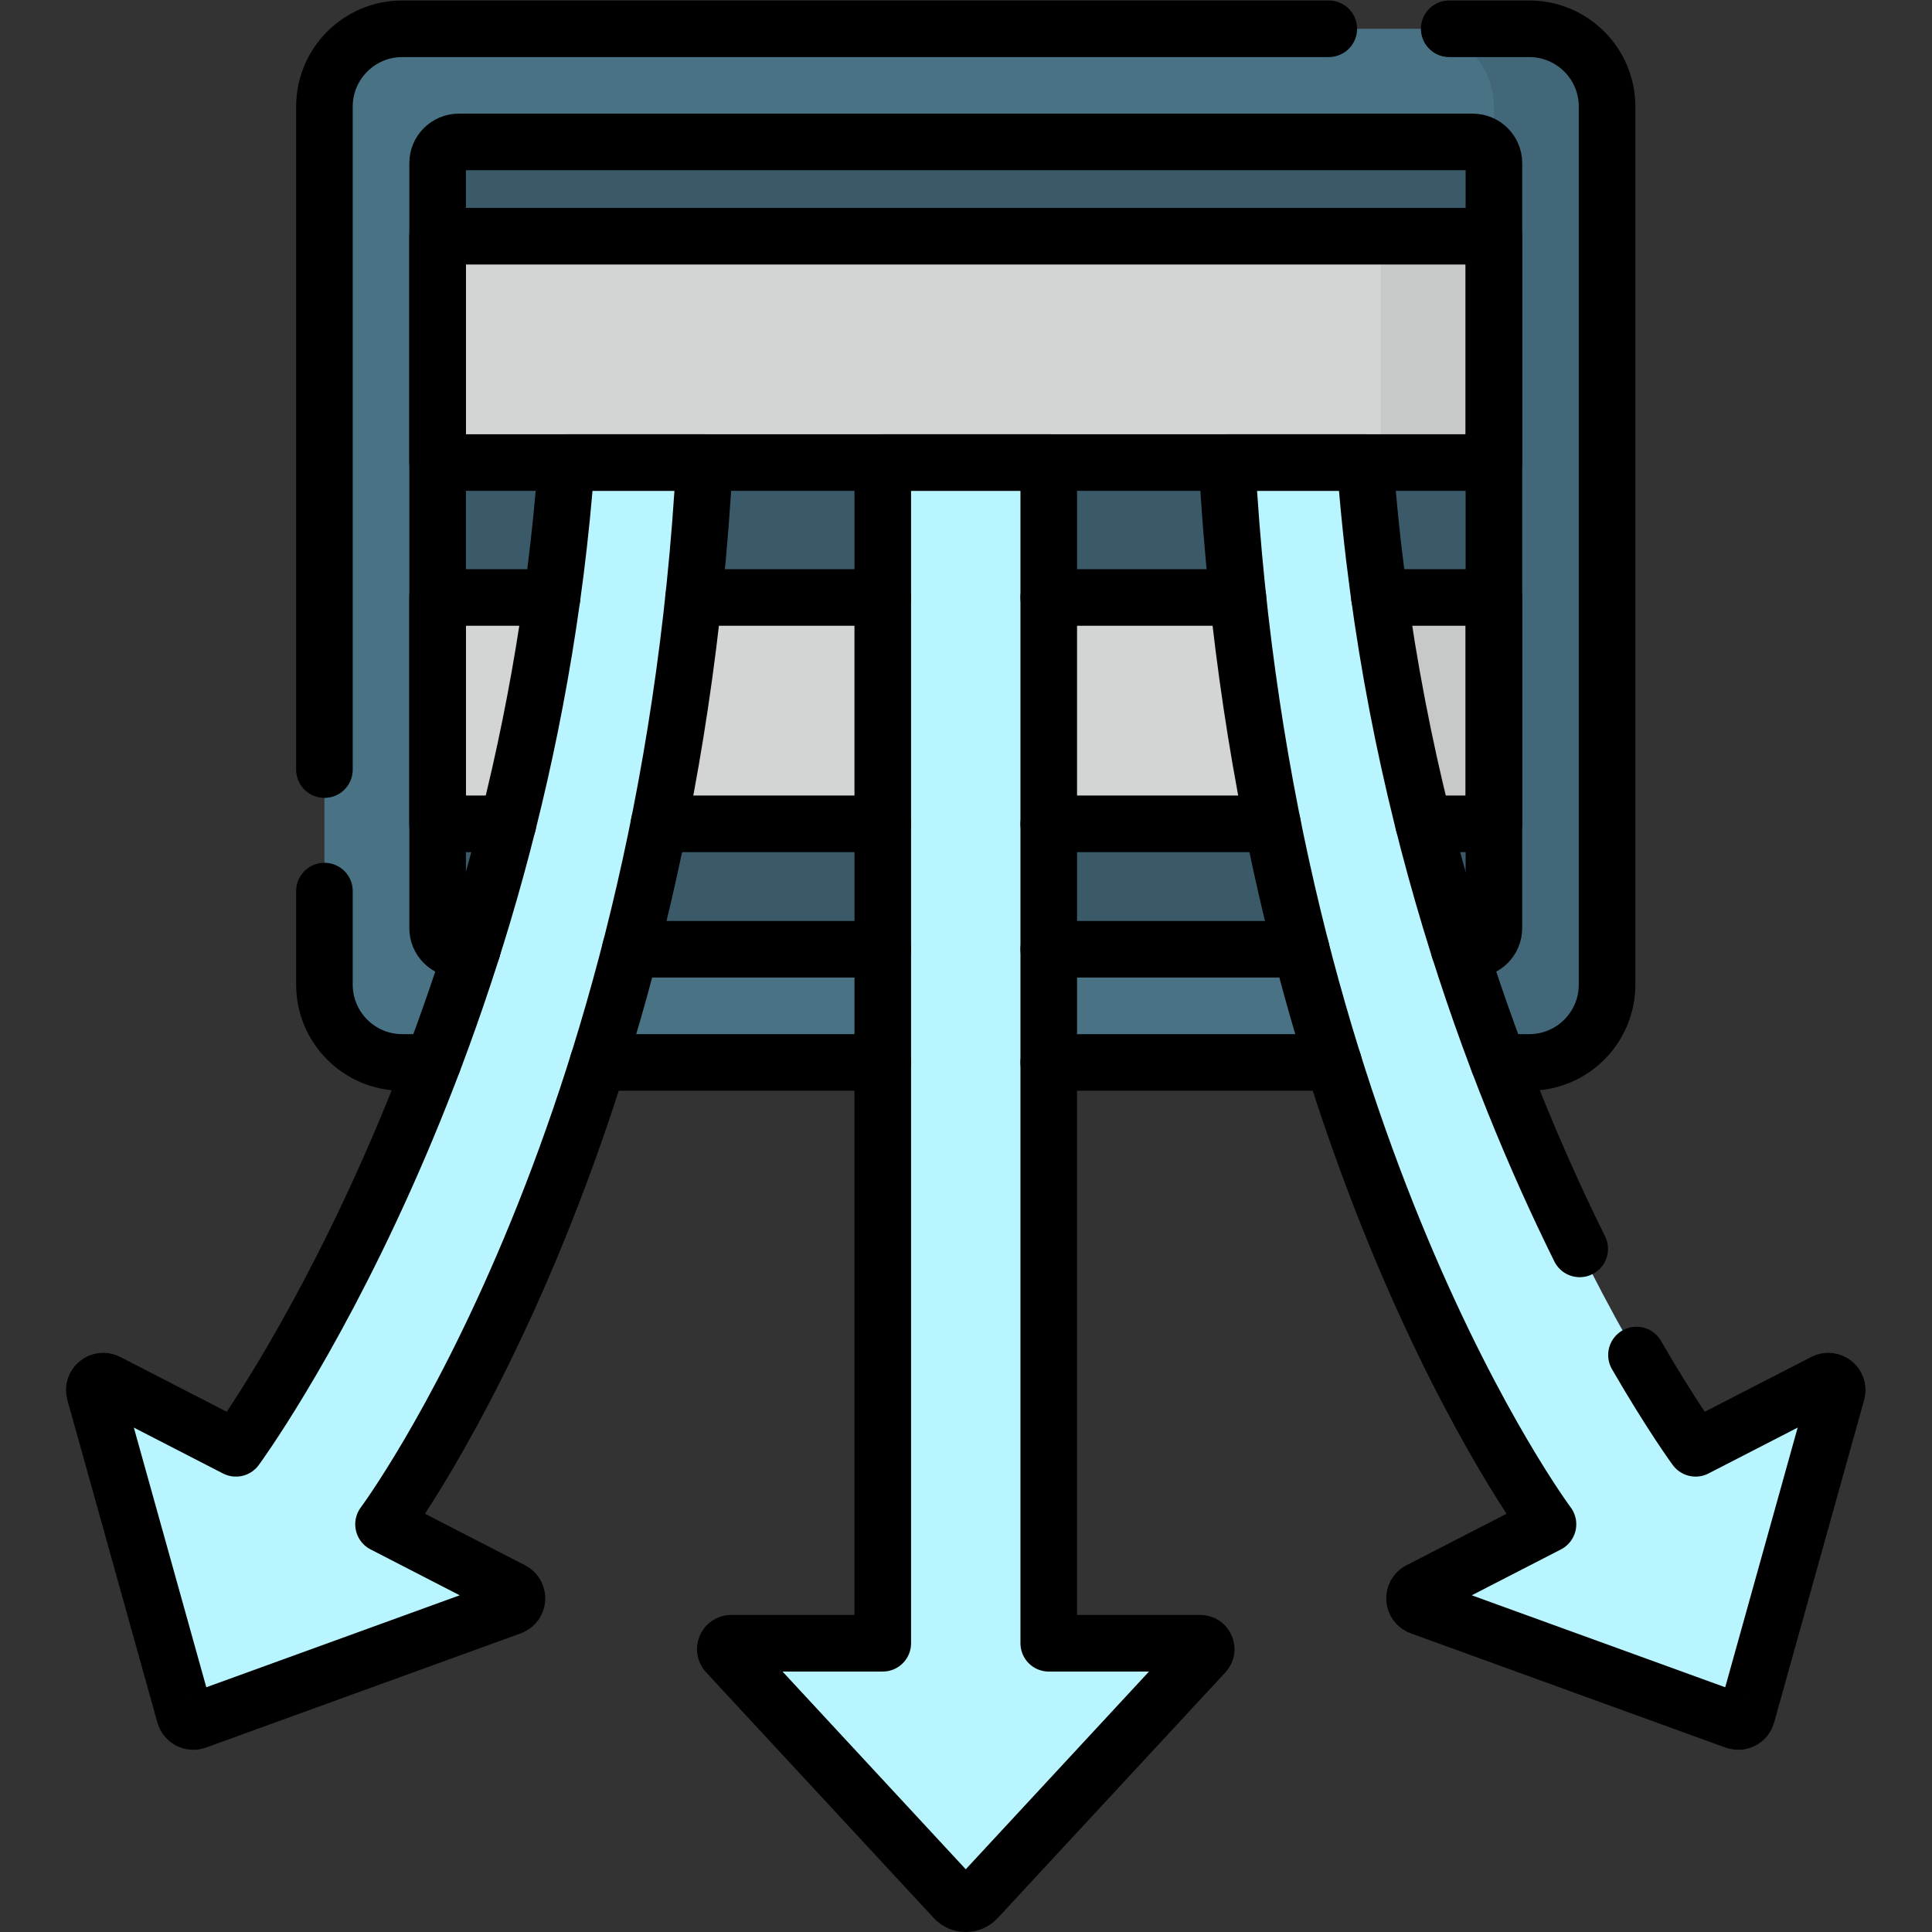 <?xml version="1.0" encoding="UTF-8" standalone="no"?>
<!-- Created with Inkscape (http://www.inkscape.org/) -->

<svg
   version="1.1"
   id="svg4188"
   xml:space="preserve"
   width="682.667"
   height="682.667"
   viewBox="0 0 682.667 682.667"
   xmlns="http://www.w3.org/2000/svg"
   xmlns:svg="http://www.w3.org/2000/svg"><rect x="0" y="0" width="682.667" height="682.667" fill="#333333" stroke="none"/><defs
     id="defs4192"><clipPath
       clipPathUnits="userSpaceOnUse"
       id="clipPath4202"><path
         d="M 0,512 H 512 V 0 H 0 Z"
         id="path4200" /></clipPath></defs><g
     id="g4194"
     transform="matrix(1.333,0,0,-1.333,0,682.667)"><g
       id="g4196"><g
         id="g4198"
         clip-path="url(#clipPath4202)"><g
           id="g4204"
           transform="translate(106.632,230.5)"><path
             d="M 0,0 C -11.395,0 -20.632,9.237 -20.632,20.632 V 253.368 C -20.632,264.763 -11.395,274 0,274 h 298.736 c 11.395,0 20.632,-9.237 20.632,-20.632 V 20.632 C 319.368,9.237 310.131,0 298.736,0 Z"
             style="fill:#497285;fill-opacity:1;fill-rule:nonzero;stroke:none"
             id="path4206" /></g><g
           id="g4208"
           transform="translate(405.368,504.5)"><path
             d="m 0,0 h -30 c 11.395,0 20.632,-9.237 20.632,-20.632 V -253.368 C -9.368,-264.763 -18.605,-274 -30,-274 H 0 c 11.395,0 20.632,9.237 20.632,20.632 V -20.632 C 20.632,-9.237 11.395,0 0,0"
             style="fill:#426778;fill-opacity:1;fill-rule:nonzero;stroke:none"
             id="path4210" /></g><g
           id="g4212"
           transform="translate(390.394,260.5)"><path
             d="m 0,0 h -268.787 c -3.096,0 -5.607,2.51 -5.607,5.606 v 202.788 c 0,3.096 2.511,5.606 5.607,5.606 H 0 c 3.096,0 5.606,-2.51 5.606,-5.606 V 5.606 C 5.606,2.51 3.096,0 0,0"
             style="fill:#3a5a69;fill-opacity:1;fill-rule:nonzero;stroke:none"
             id="path4214" /></g><path
           d="M 396,389.518 H 116 v 60 h 280 z"
           style="fill:#d2d5d4;fill-opacity:1;fill-rule:nonzero;stroke:none"
           id="path4216" /><path
           d="m 366,389.518 h 30 v 60 h -30 z"
           style="fill:#c7c9c8;fill-opacity:1;fill-rule:nonzero;stroke:none"
           id="path4218" /><path
           d="M 396,293.748 H 116 v 60 h 280 z"
           style="fill:#d2d5d4;fill-opacity:1;fill-rule:nonzero;stroke:none"
           id="path4220" /><path
           d="m 366,293.748 h 30 v 60 h -30 z"
           style="fill:#c7c9c8;fill-opacity:1;fill-rule:nonzero;stroke:none"
           id="path4222" /><g
           id="g4224"
           transform="translate(319.33,73.929)"><path
             d="m 0,0 -60.358,-65.131 c -1.603,-1.731 -4.341,-1.731 -5.944,0 L -126.66,0 c -0.923,0.995 -0.216,2.611 1.14,2.611 h 40.19 v 312.978 h 44 V 2.611 H -1.14 C 0.216,2.611 0.922,0.995 0,0"
             style="fill:#b9f5ff;fill-opacity:1;fill-rule:nonzero;stroke:none"
             id="path4226" /></g><g
           id="g4228"
           transform="translate(135.485,86.219)"><path
             d="m 0,0 -83.454,-30.288 c -1.292,-0.469 -2.71,0.261 -3.079,1.584 l -23.861,85.513 c -0.554,1.983 1.522,3.675 3.353,2.733 l 34.096,-17.546 c 0,0 75.986,103.225 87.596,261.303 H 51.26 C 41.368,122.497 -33.821,21.863 -33.821,21.863 L 0.275,4.317 C 2.106,3.375 1.937,0.703 0,0"
             style="fill:#b9f5ff;fill-opacity:1;fill-rule:nonzero;stroke:none"
             id="path4230" /></g><g
           id="g4232"
           transform="translate(376.515,86.219)"><path
             d="m 0,0 83.454,-30.288 c 1.292,-0.469 2.71,0.261 3.079,1.584 l 23.861,85.513 c 0.554,1.983 -1.522,3.675 -3.353,2.733 L 72.945,41.996 c 0,0 -75.986,103.225 -87.596,261.303 H -51.26 C -41.368,122.497 33.821,21.863 33.821,21.863 L -0.275,4.317 C -2.106,3.375 -1.937,0.703 0,0"
             style="fill:#b9f5ff;fill-opacity:1;fill-rule:nonzero;stroke:none"
             id="path4234" /></g><g
           id="g4236"
           transform="translate(353.47,230.5)"><path
             d="M 0,0 H -75.47"
             style="fill:none;stroke:#000000;stroke-width:15;stroke-linecap:round;stroke-linejoin:round;stroke-miterlimit:10;stroke-dasharray:none;stroke-opacity:1"
             id="path4238" /></g><g
           id="g4240"
           transform="translate(384.154,504.5)"><path
             d="m 0,0 h 21.216 c 11.39,0 20.63,-9.24 20.63,-20.63 v -232.74 c 0,-11.39 -9.24,-20.63 -20.63,-20.63 h -8.13"
             style="fill:none;stroke:#000000;stroke-width:15;stroke-linecap:round;stroke-linejoin:round;stroke-miterlimit:10;stroke-dasharray:none;stroke-opacity:1"
             id="path4242" /></g><g
           id="g4244"
           transform="translate(86,308.128)"><path
             d="m 0,0 v 175.742 c 0,11.389 9.24,20.63 20.63,20.63 h 245.601"
             style="fill:none;stroke:#000000;stroke-width:15;stroke-linecap:round;stroke-linejoin:round;stroke-miterlimit:10;stroke-dasharray:none;stroke-opacity:1"
             id="path4246" /></g><g
           id="g4248"
           transform="translate(114.76,230.5)"><path
             d="M 0,0 H -8.13 C -19.52,0 -28.76,9.24 -28.76,20.63 V 45.423"
             style="fill:none;stroke:#000000;stroke-width:15;stroke-linecap:round;stroke-linejoin:round;stroke-miterlimit:10;stroke-dasharray:none;stroke-opacity:1"
             id="path4250" /></g><g
           id="g4252"
           transform="translate(234,230.5)"><path
             d="M 0,0 H -75.47"
             style="fill:none;stroke:#000000;stroke-width:15;stroke-linecap:round;stroke-linejoin:round;stroke-miterlimit:10;stroke-dasharray:none;stroke-opacity:1"
             id="path4254" /></g><g
           id="g4256"
           transform="translate(344.91,260.5)"><path
             d="M 0,0 H -66.91"
             style="fill:none;stroke:#000000;stroke-width:15;stroke-linecap:round;stroke-linejoin:round;stroke-miterlimit:10;stroke-dasharray:none;stroke-opacity:1"
             id="path4258" /></g><g
           id="g4260"
           transform="translate(125.2,260.5)"><path
             d="M 0,0 H -3.59 C -6.69,0 -9.2,2.51 -9.2,5.61 v 202.78 c 0,3.1 2.51,5.61 5.61,5.61 h 268.78 c 3.1,0 5.61,-2.51 5.61,-5.61 V 5.61 C 270.8,2.51 268.29,0 265.19,0 h -3.59"
             style="fill:none;stroke:#000000;stroke-width:15;stroke-linecap:round;stroke-linejoin:round;stroke-miterlimit:10;stroke-dasharray:none;stroke-opacity:1"
             id="path4262" /></g><g
           id="g4264"
           transform="translate(234,260.5)"><path
             d="M 0,0 H -66.91"
             style="fill:none;stroke:#000000;stroke-width:15;stroke-linecap:round;stroke-linejoin:round;stroke-miterlimit:10;stroke-dasharray:none;stroke-opacity:1"
             id="path4266" /></g><path
           d="M 396,389.518 H 116 v 60 h 280 z"
           style="fill:none;stroke:#000000;stroke-width:15;stroke-linecap:round;stroke-linejoin:round;stroke-miterlimit:10;stroke-dasharray:none;stroke-opacity:1"
           id="path4268" /><g
           id="g4270"
           transform="translate(234,353.75)"><path
             d="M 0,0 H -50.14"
             style="fill:none;stroke:#000000;stroke-width:15;stroke-linecap:round;stroke-linejoin:round;stroke-miterlimit:10;stroke-dasharray:none;stroke-opacity:1"
             id="path4272" /></g><g
           id="g4274"
           transform="translate(365.66,353.75)"><path
             d="M 0,0 H 30.34 V -60 H 11.69"
             style="fill:none;stroke:#000000;stroke-width:15;stroke-linecap:round;stroke-linejoin:round;stroke-miterlimit:10;stroke-dasharray:none;stroke-opacity:1"
             id="path4276" /></g><g
           id="g4278"
           transform="translate(234,293.75)"><path
             d="M 0,0 H -59.31"
             style="fill:none;stroke:#000000;stroke-width:15;stroke-linecap:round;stroke-linejoin:round;stroke-miterlimit:10;stroke-dasharray:none;stroke-opacity:1"
             id="path4280" /></g><g
           id="g4282"
           transform="translate(134.65,293.75)"><path
             d="M 0,0 H -18.65 V 60 H 11.69"
             style="fill:none;stroke:#000000;stroke-width:15;stroke-linecap:round;stroke-linejoin:round;stroke-miterlimit:10;stroke-dasharray:none;stroke-opacity:1"
             id="path4284" /></g><g
           id="g4286"
           transform="translate(337.31,293.75)"><path
             d="M 0,0 H -59.31"
             style="fill:none;stroke:#000000;stroke-width:15;stroke-linecap:round;stroke-linejoin:round;stroke-miterlimit:10;stroke-dasharray:none;stroke-opacity:1"
             id="path4288" /></g><g
           id="g4290"
           transform="translate(328.14,353.75)"><path
             d="M 0,0 H -50.14"
             style="fill:none;stroke:#000000;stroke-width:15;stroke-linecap:round;stroke-linejoin:round;stroke-miterlimit:10;stroke-dasharray:none;stroke-opacity:1"
             id="path4292" /></g><g
           id="g4294"
           transform="translate(319.33,73.929)"><path
             d="m 0,0 -60.358,-65.131 c -1.603,-1.731 -4.341,-1.731 -5.944,0 L -126.66,0 c -0.923,0.995 -0.216,2.611 1.14,2.611 h 40.19 v 312.978 h 44 V 2.611 H -1.14 C 0.216,2.611 0.922,0.995 0,0 Z"
             style="fill:none;stroke:#000000;stroke-width:15;stroke-linecap:round;stroke-linejoin:round;stroke-miterlimit:10;stroke-dasharray:none;stroke-opacity:1"
             id="path4296" /></g><g
           id="g4298"
           transform="translate(135.485,86.219)"><path
             d="m 0,0 -83.454,-30.288 c -1.292,-0.469 -2.71,0.261 -3.079,1.584 l -23.861,85.513 c -0.554,1.983 1.522,3.675 3.353,2.733 l 34.096,-17.546 c 0,0 75.986,103.225 87.596,261.303 H 51.26 C 41.368,122.497 -33.821,21.863 -33.821,21.863 L 0.275,4.317 C 2.106,3.375 1.937,0.703 0,0 Z"
             style="fill:none;stroke:#000000;stroke-width:15;stroke-linecap:round;stroke-linejoin:round;stroke-miterlimit:10;stroke-dasharray:none;stroke-opacity:1"
             id="path4300" /></g><g
           id="g4302"
           transform="translate(418.743,181.076)"><path
             d="m 0,0 c -22.505,45.469 -50.235,117.972 -56.88,208.442 h -36.608 c 9.891,-180.801 85.08,-281.436 85.08,-281.436 l -34.095,-17.545 c -1.832,-0.942 -1.662,-3.614 0.274,-4.317 l 83.455,-30.289 c 1.291,-0.468 2.709,0.261 3.078,1.584 l 23.862,85.513 c 0.553,1.984 -1.522,3.676 -3.354,2.733 L 30.716,-52.86 c 0,0 -6.354,8.632 -15.67,24.729"
             style="fill:none;stroke:#000000;stroke-width:15;stroke-linecap:round;stroke-linejoin:round;stroke-miterlimit:10;stroke-dasharray:none;stroke-opacity:1"
             id="path4304" /></g></g></g></g></svg>
